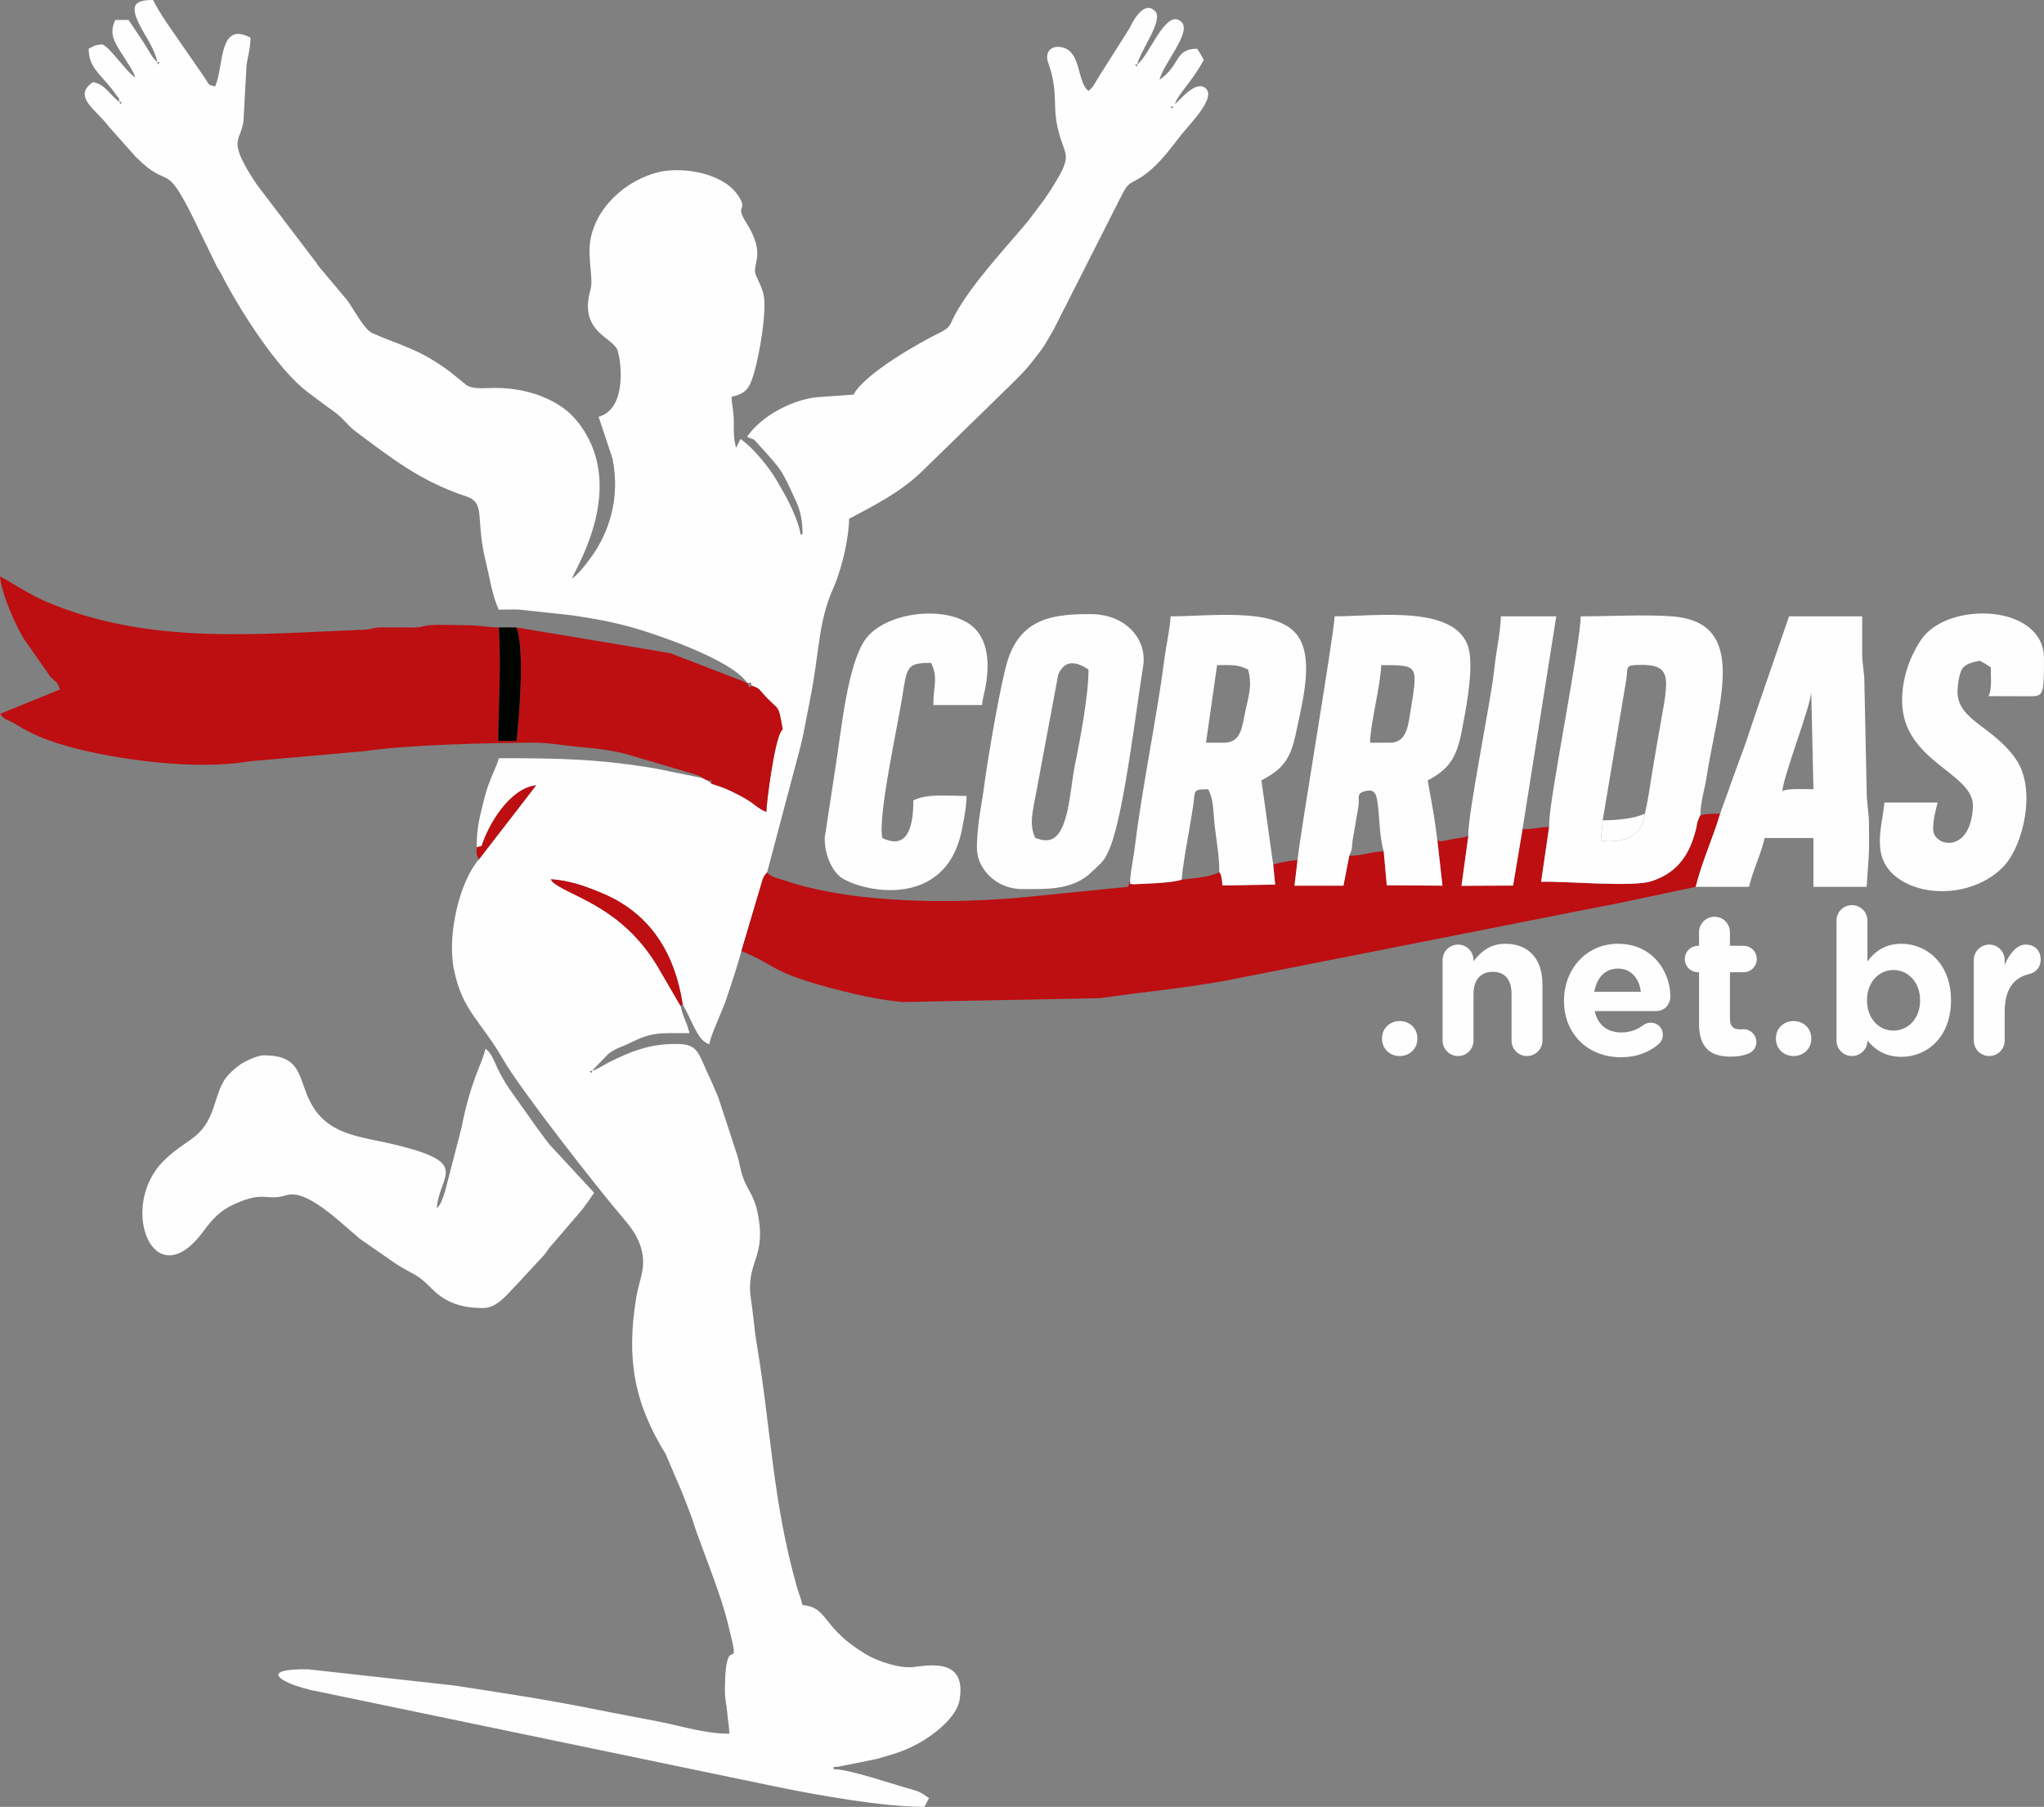 <?xml version="1.0" encoding="UTF-8"?>
<!DOCTYPE svg PUBLIC "-//W3C//DTD SVG 1.1//EN" "http://www.w3.org/Graphics/SVG/1.1/DTD/svg11.dtd">
<!-- Creator: CorelDRAW 2021 (64-Bit) -->
<svg xmlns="http://www.w3.org/2000/svg" xml:space="preserve" width="92.436mm" height="81.708mm" version="1.1" style="shape-rendering:geometricPrecision; text-rendering:geometricPrecision; image-rendering:optimizeQuality; fill-rule:evenodd; clip-rule:evenodd"
viewBox="0 0 9500.09 8397.59"
 xmlns:xlink="http://www.w3.org/1999/xlink"
 xmlns:xodm="http://www.corel.com/coreldraw/odm/2003">
 <rect x="0" y="0" width="9500.09" height="8397.59" fill="#808080" stroke="none"/>
 <defs>
  <style type="text/css">
   <![CDATA[
    .fil0 {fill:#FEFEFE}
    .fil2 {fill:#000401}
    .fil1 {fill:#BD0E11}
    .fil3 {fill:#FEFEFE;fill-rule:nonzero}
   ]]>
  </style>
 </defs>
 <g id="Layer_x0020_1">
  <path class="fil0" d="M2751.11 4976.73l0 10.3 -12.02 -8.58 12.02 -1.72zm2699.59 -4482.14l0 10.3 -12.02 -8.58 12.02 -1.72zm10.31 -10.31l-10.31 10.31 10.31 -10.31zm-4904.6 -10.3l10.31 0 -8.59 12.01 -1.72 -12.01zm4729.43 -175.17l0 10.31 -12.01 -8.59 12.01 -1.72zm-4554.27 -10.3l10.31 0 -8.59 12.01 -1.72 -12.01zm0 0c-24.37,-17.86 -37.45,-51.09 -68,-96.86 -24.41,-36.57 -43.43,-65.28 -65.95,-98.92l-61.82 0c-35.7,74.41 5.7,115.24 57.62,199.98 14.49,23.66 28.67,43.8 35.12,67.92 -44.44,-29.76 -120.38,-145.7 -154.55,-154.56 -35.01,2.92 -37.73,7.85 -61.83,20.61 0,83.11 48.46,113.4 104.93,183.58 6.33,7.86 15.41,20.35 21.94,29.57 19.29,27.21 8.37,0.39 17.38,34.15 -48.72,-32.63 -60.98,-78.13 -123.65,-92.73 -100.27,67.14 16.88,130.18 72.13,206.07l126.11 141.8c160.5,161 129.89,8.21 265.51,280.58l107.79 221.94c7.72,15.57 18.26,30.22 26.23,45.89 78.97,155.38 260.1,442.58 401.62,546.33 26.04,19.09 47.84,36.16 76.51,57.45 27.29,20.28 53.02,36.39 75.81,58.13 25.33,24.16 39.15,43.9 68.29,65.66 168.89,126.16 302.01,231.54 512.65,301.34 95.58,31.68 41.53,100.57 93.3,308.55 17.85,71.72 29.42,155.55 59.66,218.54 29.93,0 63.74,-1.55 93.11,-0.37l251.16 27.03c62.92,10.83 99.84,15.12 158.25,27.21 42.04,8.71 106.55,24.87 147.92,37.54 101.12,31 432.97,143.2 503.57,248.61 35.49,0 12.6,-3.67 20.61,13.02 35.56,12.65 33.04,14.49 52.84,36.84 79.91,90.25 68.07,36.42 92.12,166.51 -1.66,2.01 -4.29,4.49 -5.3,5.79 -33.61,42.96 -70.15,335.63 -71.01,377.82 -25.45,-12.14 -9.14,-2.9 -26.4,-13.55 -37.2,-22.96 -33.83,-29.95 -99.86,-64.47 -50.86,-26.59 -74.63,-36.55 -127.85,-52.8l-20.61 -15.81 -20.61 -10.3 -213.75 -43.84c-273.94,-46.5 -457.44,-48.89 -734.2,-48.89 -9.75,41.86 -44.73,95.2 -68.02,189.57 -19.38,78.54 -35.03,129.9 -35.03,224.43l23.32 -6.06c29.2,-93.32 126.88,-267.42 253.13,-281.99l-266.14 344.56c-89.39,102.37 -148.57,349.5 -116.01,511.02 39.04,193.7 125.29,238.02 229.5,419.64 78.6,136.98 441.91,602.85 564.07,744.5 43.59,50.54 99.35,130.23 82.97,232.52 -6.59,41.08 -21.56,81.49 -30.12,134.76 -44.67,277.62 -9.6,483.04 137.34,720.21l74.18 173.1c16.58,41.3 32.35,82.56 45.92,118.94 8.44,22.61 13.62,42.69 20.45,61.97 43.18,121.82 114.75,296.61 147.86,429.16 71.58,286.58 -11.26,4.45 -12.57,311.37 -0.23,54.14 7.1,62.89 10.21,103.15 3.48,45.22 9.71,66.33 10.52,102.81 -112.27,0 -214.53,-33.55 -316.92,-54.02 -102.99,-20.6 -209.78,-39.7 -319.42,-61.82 -204.02,-41.15 -431.6,-75.99 -643.83,-108.35l-677.16 -75.03c-228.39,-3.57 -138.88,58.77 7.77,95.27l2184.04 453.73c189.57,38.24 479.12,90.24 672.24,90.24l21.17 -40.91c-41.59,-27.78 -41.46,-29.7 -99.39,-45.72 -80.37,-22.25 -272.27,-88.53 -344.24,-88.53l0 -10.3c26.09,0 27.3,-3.34 43.99,-5.5l155.97 -31.54c80.3,-23.03 128.57,-36.18 195.13,-72.75 68.49,-37.64 176.65,-119.76 190.46,-201.12 32.58,-191.98 -129.87,-163.86 -215.5,-153.41 -61.1,7.47 -161.26,-25.68 -211.52,-54.83 -217.79,-126.31 -178.78,-222.7 -302.79,-233.02 -7.64,-32.8 -17.13,-52.27 -26.8,-86.53 -112.32,-397.73 -118.47,-722.94 -185.44,-1123.15 -12.73,-76.12 -15.51,-133.05 -27.1,-209.89 -27.52,-182.49 76.75,-188.06 29.19,-410.42 -16.78,-78.45 -49.16,-102.7 -69.84,-167.14 -8.27,-25.78 -12.85,-58.15 -22.59,-90.76l-88.95 -271.68c-11.78,-25.86 -20.73,-50.64 -34.23,-79.11 -68.68,-144.82 -54.75,-174.75 -192.71,-168.69 -109.46,4.81 -191.26,39.92 -277.96,82.92 -26.24,13.02 -55.4,34.02 -82.42,41.23l76.09 -78.47c39.68,-29.77 58.38,-29.88 102.68,-51.87 101.74,-50.51 131.73,-44.83 274.58,-44.83 -11.84,-50.81 -30.35,-74.09 -41.21,-126.17l-109.16 -187.64c-162.71,-267.08 -385.14,-315.86 -474.5,-379.85 -20.98,-15.03 -5.72,-4.14 -19.86,-21.17 85.69,3.77 168.23,34.65 241.19,65.47 222.31,93.92 335.4,278.45 372.06,515.41 50.48,89.83 70.67,171.17 124.21,185.47 3.07,-36.94 58.98,-150.99 78.63,-209.88 26.66,-79.91 47.83,-141.87 70.08,-222.88l97.62 -329.11c6.25,-17.88 3.12,-9.57 10.58,-23.17l11 -12.9 156.76 -590.87c16.21,-66.98 27.75,-137.46 43.27,-214.33 44.13,-218.47 36.99,-361.57 109.17,-519.38 12.52,-27.39 24.4,-64.9 34.72,-99.22 16.62,-55.25 37.32,-155.64 37.32,-220.28 115.57,-61.15 242.6,-124.89 342.77,-223.95l406.88 -396.83c43.69,-44.11 69.94,-67.38 108.41,-118.27 16.23,-21.49 36.39,-45.26 48.52,-64.82 16.3,-26.28 27.71,-48.77 45.59,-78.05l308.35 -608.69c44.07,-89.61 45.72,-58.15 116.26,-110.42 68.58,-50.83 117.16,-120.26 166.99,-183.34 41.53,-52.57 160.54,-169.19 115.15,-214.57 -42.95,-42.95 -113.52,44.81 -144.25,72.13 12.28,-46 80.46,-105 133.95,-206.07 -12.16,-22.97 -17.19,-31.03 -30.91,-51.52 -106.58,0 -77.08,78.57 -175.16,144.26 17.03,-73.09 150.27,-220.67 103.03,-267.89 -71.74,-71.74 -150.19,158.35 -206.07,195.77 15.64,-67.12 124.02,-205.69 82.44,-247.29 -58.57,-58.57 -117.39,78.15 -117.48,78.29l-123.78 195.63c-33.49,49.13 -41.55,77.74 -67.85,97.01 -55.68,-40.8 -31.06,-187.53 -127.85,-203.44 -42.55,-6.99 -68.87,17.79 -63.86,55.77 1.77,13.37 13.72,41.69 18.94,62.85 31.6,127.97 0.78,167.85 40.73,299.3 28.36,93.29 56.2,88.54 -40.89,241.12 -11.77,18.51 -21.65,33.49 -32.93,49.5l-75.15 100.02c-112.33,133.92 -254.37,284.31 -335.19,427.28 -31.78,56.22 -17.79,63.41 -80.87,94.3 -89.1,43.61 -343.43,187.27 -395.12,284.93l-144.13 10.17c-133.57,4.31 -287.27,91.24 -350.44,185.59 36.56,17.54 25.03,4.59 50.03,32.39 115.71,128.63 107.02,115.17 176.74,266.32 20.47,44.38 30.81,88.54 30.81,154.66l-10.3 0c0,-30.62 -31.51,-103.22 -44.53,-130.64 -22.6,-47.6 -40.13,-76.12 -65.43,-120.03 -36.05,-62.6 -113.03,-155.43 -168.24,-192.4l-20.61 41.21c-10.3,-44.21 -10.79,-56.38 -10.28,-113.37 0.55,-59.83 -9.31,-78.04 -10.33,-123.62 71.51,-16.66 83.93,-42.83 104.67,-111.71 22.6,-75.03 64.26,-300.52 41.34,-374.33 -10.89,-35.09 -22.44,-53.27 -33.48,-80.64 -20.48,-50.72 51.5,-90.93 -44.59,-243.16 -53.34,-84.52 5.06,-52.3 -30.03,-113.64 -33.64,-58.81 -95.35,-93.09 -165.55,-113.2 -55.14,-15.81 -140.62,-23.7 -206.7,-8.65 -157.12,35.78 -306.25,170.23 -324.43,335.01 -7.82,70.84 15.81,167.77 3.65,209.49 -59.16,203.07 107.43,222.27 126.13,287.98 21.82,76.71 33.23,272.89 -89.21,305.58l64.45 193.15c29.51,145.58 5.17,286.38 -67.67,411.56 -23.87,41.05 -83.56,122.78 -120.43,147.47 9.25,-34.65 222.23,-361.27 79.29,-646 -29.16,-58.08 -72.47,-115.36 -126.42,-151.78 -90.29,-60.94 -200.24,-89.11 -313.45,-88.39 -48.21,0.3 -98.93,7.09 -130.52,-13.73l-73.83 -60.11c-149.67,-112.35 -242.68,-126.1 -364.39,-181.71 -36.94,-16.89 -88.12,-115.24 -115.63,-152.27l-127 -151.2c-15.27,-18.18 -10.69,-17.08 -26.13,-35.69l-267.14 -351.09c-140.9,-211.6 -76.25,-194.26 -61.74,-292.61l14.51 -263.69c5.32,-35.76 18.42,-79.9 18.42,-125.84 -152.05,-80.45 -122.5,138.38 -164.86,226.68 -35.97,-9.61 -25.54,-5.79 -45.64,-36.79l-176.85 -255.91c-28.5,-42.87 -42.48,-64.65 -66.02,-109.15 -95.85,0 -113.49,30.57 -41.04,154.39 23.5,40.19 49.4,81.58 61.64,134.12z"/>
  <path class="fil1" d="M3266.3 3616.63l20.61 10.3c35.5,0 12.58,-4.48 20.61,15.81 53.23,16.25 76.99,26.21 127.85,52.8 66.02,34.52 62.65,41.51 99.86,64.47 17.27,10.65 0.96,1.41 26.4,13.55 0.85,-42.19 37.4,-334.86 71.01,-377.82 1.02,-1.29 3.64,-3.77 5.3,-5.79 -24.05,-130.08 -12.21,-76.26 -92.12,-166.51 -19.79,-22.35 -17.28,-24.19 -52.84,-36.84l-9.75 8.57 -10.85 -21.59 -356.74 -137.84 -715.36 -119.75c38.89,96.61 13.64,411.19 0.59,527.21l-85.51 0.18c2.5,-189.28 13.53,-335.17 3.25,-527.39 -52.59,0 -87.72,-10.45 -154.8,-10.31 -50.71,0.11 -116.13,-3.73 -164.91,-0.04 -39.17,2.96 -26.94,8.94 -71.7,10.73l-165.29 -0.43c-39.17,2.96 -26.94,8.94 -71.7,10.73 -510.16,20.42 -1004.1,70.85 -1477.14,-131.01 -78.65,-33.57 -202.35,-113.8 -213.06,-116.66 6.87,82.55 74.4,231.54 111.26,290.59l123.02 175.79c25.28,27.51 33.69,20.84 43.92,59.12l-278.2 113.35c21.94,29.95 33.37,24.35 67.99,45.34 29.2,17.72 40.79,24.52 72.78,40.58 54.38,27.3 108.87,46.72 172.49,64.5 230.9,64.52 607.09,112.87 844.91,70.08l539.68 -47.64c201.76,-30.03 581.23,-38.11 785.49,-39.04 70.67,-0.33 151.8,15.53 216.49,20.5 71.94,5.53 144.43,15.54 205.96,31.03l318.23 93.92c2.17,0.73 20.76,7.05 22.9,8.02 30.59,13.8 2.9,0.05 19.39,11.52z"/>
  <path class="fil1" d="M7903 3789.33c-1.59,2.46 -3.73,5.55 -4.6,7.47l-9.57 24.25c-0.95,3.37 -3.72,22.1 -4.46,25.54 -3.67,17.06 -8.74,33.1 -13.8,48.61 -31.87,97.51 -91.19,167.99 -197.72,200.96 -88.07,27.25 -387.76,-0.71 -509.97,1.76l37.13 -254.61c-51.37,0.87 -63.08,10.3 -123.54,10.3l-43.98 262.18 -239.76 1.02 31.93 -232.28c-28.26,11.32 -44.69,9.29 -80.27,16.32 -37.61,7.43 -46.82,13.45 -63.81,4.29l23.77 211.07 -258.93 -1.81 -14.12 -157.74c-57.65,1.2 -97.54,20.61 -160.11,20.61l-27.09 138.94 -227.61 0.07 14.17 -118.41c-34.38,0.69 -87.05,11.66 -113.15,20.61l9.29 92.7 -244.84 4.16c-1.28,-9.53 -2.51,-27.51 -4.28,-35.14 -6.27,-26.98 -6.86,-19.24 -10.61,-26.4 -47.45,24.04 -123.33,27.73 -175.17,34.68 -49.79,16.08 -163.48,18.1 -226.68,21.39 -15.03,-9.16 -9.93,17.19 -13.08,-19.26l-8.5 30.78 -420.66 42.17c-347.66,38.46 -835.42,41.7 -1169.02,-69.08 -40.39,-13.4 -64.46,-15.3 -88.86,-39.32l-11 12.9c-7.45,13.6 -4.33,5.28 -10.58,23.17l-97.62 329.11c169.85,67.24 122.14,98.49 469.51,185.47 85.78,21.47 181.33,42.14 278.56,51.16l919.04 -17.89c205.43,-30.52 350.2,-40.44 578.94,-80.5l1643.47 -324.55c93.06,-18.52 177.77,-33.56 274.92,-54.8l270.94 -57.69c28.48,-116.01 82.2,-232.31 113.55,-340.02 -34.56,0 -71.98,1.03 -91.85,7.83z"/>
  <path class="fil0" d="M2029.84 5615.56c13.16,-158.02 158.66,-207.99 -181.31,-292.66 -180.06,-44.84 -345.31,-41.59 -422.64,-236.79 -39.98,-100.9 -41.97,-181.5 -199.74,-181.5 -29.82,0 -90.92,28.85 -110.79,43.76 -83.34,62.53 -87.71,92.44 -122.31,197.1 -50.81,153.66 -124.03,141.64 -233.48,250.79 -212.06,211.44 -46.53,639.28 184.1,328.36 42.92,-57.86 76.79,-97.75 148.47,-129.72 140.78,-62.81 141.76,-10.56 238.93,-40.09 95.95,-29.18 246.31,123.22 341,202.17l170.25 118.25c86.14,54.03 92.96,41.22 164.34,113.86 66.63,67.8 142.49,90.14 239.58,90.14 65.31,0 115.08,-68.67 152,-105.59l128.91 -138.98c17.18,-19.1 12.85,-18.37 26.3,-35.52l152.35 -177.38c22.06,-29.17 36.97,-50.46 55.61,-78.33l-207.98 -224.78c-23.92,-30.27 -41.94,-56.32 -65.94,-88.61l-119.68 -168.82c-23.39,-34.9 -32.9,-51 -52.94,-91.32 -18.02,-36.23 -29.21,-74.87 -58.35,-96.22 -17.99,77.24 -66.17,138.89 -112.62,371.65l-74.13 286.51c-3.92,11.92 -9.02,30.75 -15.69,46.14 -6.61,15.25 -3.34,9.27 -10.4,20.5 -16.43,26.16 -0.34,1.55 -13.83,17.08z"/>
  <path class="fil0" d="M7645.13 3781.49c-10.26,101.34 -92.92,139.29 -204.75,126.05l8.74 -95.15 109.51 -653.49c8.82,-55.89 -8.35,-66.92 55.16,-68.74 175.53,-5.03 137.67,71.5 90.85,348.7 -8.42,49.83 -19.69,112.79 -28.31,167.45 -8.94,56.7 -18.05,121.73 -31.19,175.17zm-445.12 61.82l-37.13 254.61c122.21,-2.47 421.9,25.49 509.97,-1.76 106.53,-32.97 165.85,-103.44 197.72,-200.96 5.07,-15.51 10.13,-31.55 13.8,-48.61 0.74,-3.44 3.51,-22.17 4.46,-25.54l9.57 -24.25c0.87,-1.92 3.01,-5.02 4.6,-7.47 0,-58.13 21.24,-127.01 28.52,-175.09 52.1,-344.38 203.57,-723.87 -162.41,-749.85 -126.48,-8.98 -291.74,0.06 -422.52,0.06 0,121.9 -137.17,806.97 -145.36,947.18 -0.22,3.63 -0.66,14.29 -0.77,17.17l-0.46 14.51z"/>
  <path class="fil0" d="M6460.47 3451.77l-92.73 0c0,-79.68 51.52,-281.11 51.52,-360.64 182.65,0 170.18,-0.24 132.93,235.96 -9.29,58.9 -21.42,124.68 -91.72,124.68zm-429.81 546.1l-14.17 118.41 227.61 -0.07 27.09 -138.94c17.19,-41.92 9.3,-21.9 15.31,-71l27.16 -158.25c5.85,-43.17 -9.57,-58.03 24.71,-69.2 42,-13.69 54.38,3.6 60.37,30.45 15.1,67.73 9.3,173.29 32.56,247.39l14.12 157.74 258.93 1.81 -23.77 -211.07c-7.24,-51.5 -11.32,-88.2 -19.98,-138.3l-24.96 -139.9c97.87,-51.79 134.49,-102.94 158.99,-232.55 16.43,-87.03 51.88,-261.3 34.99,-363.28 -37.41,-225.9 -430.4,-166.65 -626.74,-166.65 0,71.08 -159.95,1005.44 -172.22,1133.42z"/>
  <path class="fil0" d="M5687.69 3451.77l-82.44 0 51.52 -360.64c72.19,0 94.13,-3.44 144.26,20.61 21.42,80.75 -0.7,129.34 -18.06,218.93 -12.45,64.15 -22.83,121.1 -95.28,121.1zm-435.54 638.83c3.16,36.45 -1.94,10.1 13.08,19.26 63.2,-3.29 176.89,-5.3 226.68,-21.39 6.63,-72.72 22.01,-155.27 35.2,-230.58 7.63,-43.57 11.82,-71.17 18.83,-115.12 10.85,-68.09 -6.55,-74.64 69.62,-74.64 26.39,49.88 21.57,96.7 31.95,184.43 7.61,64.22 19.57,125.16 19.57,201.22 3.75,7.16 4.34,-0.58 10.61,26.4 1.77,7.63 2.99,25.61 4.28,35.14l244.84 -4.16 -9.29 -92.7 -54.67 -391.54c103.65,-54.84 135.76,-99.65 162.52,-229.02 29.68,-143.45 86.66,-352.59 -3.7,-455.27 -105.13,-119.47 -398.84,-78.18 -581.28,-78.18 -0.95,42.67 -14.44,108.86 -21.75,153.41 -8.07,49.18 -13.33,97.03 -21.85,153.31 -34.61,228.55 -95.92,545.86 -120.93,754.91 -7.2,60.21 -16.93,99.76 -23.72,164.52z"/>
  <path class="fil0" d="M4863.39 3905.13c-27.83,0 -28.42,-4.91 -51.52,-10.3 -31.14,-64.9 -10.52,-127.56 4.29,-212.1l102.16 -546.98c31.75,-75.97 90.23,-57.91 140.84,-24.02 0,122.34 -39.88,329.71 -64.43,450.76 -23.13,114.09 -27.66,342.63 -131.34,342.63zm-113.35 226.68c106.6,0 214.51,5.9 300.97,-59.67 13.43,-10.2 49.99,-44.72 64.45,-59.19 22.71,-22.71 34.57,-50.8 45.38,-78.26 63.81,-162.23 120.18,-641.67 152.19,-837.78 20.27,-124.12 -79.33,-242.76 -243.56,-242.76 -158.71,0 -311.73,12.13 -380.02,196.99 -34.47,93.3 -98.16,471.33 -115.73,605.54 -9.36,71.52 -23.97,134.72 -30.25,217.59 -5.25,69.29 -9.73,117.88 38.57,178.25 41.08,51.34 102.69,79.29 168,79.29z"/>
  <path class="fil0" d="M8284.25 3678.45c1.47,-66.24 133.95,-401.53 133.95,-463.67l10.3 453.36c-29.59,0 -130.92,-5.96 -144.25,10.31zm-289.39 103.04c-31.35,107.71 -85.07,224.01 -113.55,340.02l247.74 0c19.73,-81.97 54.15,-146.78 72.76,-226.68l226.68 0 0 226.68 247.3 0 9.2 -134.3c3.55,-50.02 2.28,-114.01 1.51,-164.92 -0.82,-53.85 -10.86,-86.08 -10.72,-154.14l-10.25 -484.33c0.36,-68.75 -10.77,-89.03 -10.47,-154.39 0.25,-55 0.11,-109.99 0.11,-164.99l-340.02 0 -158.43 459.8c-14.36,43.06 -24.96,74.74 -38.66,115.89 -12.9,38.77 -27.43,73.95 -41.36,113.2l-81.85 228.16z"/>
  <path class="fil0" d="M8840.64 3255.99c0,285.81 336.67,334.44 329.15,493.64 -10.49,222.22 -184.89,186.22 -184.89,103.98 0,-46.71 11.68,-85.27 20.61,-123.64l-247.29 0c-9.73,117 -70.97,264.51 73.85,358.9 135.71,88.44 364.39,66.02 485.27,-67.67 84.76,-93.73 149.29,-350.45 53.22,-491.43 -104.91,-153.92 -272.32,-180.87 -272.32,-315 0,-34.06 8.87,-84.46 20.01,-103.64 15.25,-26.25 50,-32.92 83.03,-40.62 22.97,12.16 31.03,17.19 51.52,30.91 0,49.86 6.17,99.62 -10.31,133.95 62.04,0 124.07,0.46 186.06,0.6 68.78,0.14 71.53,-0.82 71.53,-175.76 0,-254.52 -449.99,-268.25 -571.03,-86.75 -53.43,80.12 -88.42,177.08 -88.42,282.52z"/>
  <path class="fil0" d="M3833.01 3894.83c0,71.45 26.32,135.28 63.91,173.08 65.09,65.48 491.8,182.45 572.58,-206.34 9.34,-44.94 22.96,-115.75 22.96,-162.52 -92.1,0 -180.65,-11.37 -247.3,20.61 0,122 -26.27,231.78 -144.26,175.17 -22.42,-96.23 71.56,-522.66 91.63,-650.25 23.09,-146.8 21.01,-163.75 135.06,-163.75 33.97,70.79 10.3,106.37 10.3,195.77l226.68 0c2.32,-27.83 6.51,-38.5 12.93,-69.51 21.84,-105.49 25.27,-244.16 -76.44,-310.03 -127.37,-82.47 -382.4,-48.96 -474.3,68.41 -88.35,112.84 -117.18,438.04 -143.38,598.49l-50.37 330.87z"/>
  <path class="fil0" d="M6824.66 3884.53l-31.93 232.28 239.76 -1.02 43.98 -262.18 156.78 -989.16 -257.6 0c0,32.7 -8.23,93.06 -14.36,129.89 -8.3,49.9 -11.54,73.62 -17.58,126.68 -17.51,153.93 -124.5,675.75 -119.05,763.51z"/>
  <path class="fil1" d="M3163.26 4675.39l9.73 -7.78c-36.66,-236.96 -149.74,-421.49 -372.06,-515.41 -72.96,-30.82 -155.5,-61.7 -241.19,-65.47 14.13,17.03 -1.12,6.15 19.86,21.17 89.36,63.99 311.79,112.77 474.5,379.85l109.16 187.64z"/>
  <path class="fil2" d="M2400.28 2915.97l-81.68 0c10.28,192.22 -0.75,338.11 -3.25,527.39l85.51 -0.18c13.05,-116.01 38.3,-430.6 -0.59,-527.21z"/>
  <path class="fil1" d="M2215.31 3937.9c0,41.18 -3.75,25.02 10.31,56.51l266.14 -344.56c-126.25,14.57 -223.93,188.67 -253.13,281.99l-23.32 6.06z"/>
  <path class="fil0" d="M7449.11 3812.4l-8.74 95.15c111.83,13.24 194.49,-24.72 204.75,-126.05 -45.6,22.22 -126.77,30.9 -196.01,30.9z"/>
  <path class="fil3" d="M6423.26 4825.75l0 1.89c0,45.37 34.97,80.34 82.23,80.34 47.26,0 82.23,-34.97 82.23,-80.34l0 -1.89c0,-45.37 -34.97,-80.34 -82.23,-80.34 -47.26,0 -82.23,34.97 -82.23,80.34zm281.67 10.39c0,39.7 32.13,71.84 71.83,71.84 39.69,0 71.83,-32.14 71.83,-71.84l0 -216.44c0,-68.05 34.97,-103.02 89.79,-103.02 54.82,0 86.96,34.97 86.96,103.02l0 216.44c0,39.7 32.14,71.84 71.83,71.84 39.7,0 71.83,-32.14 71.83,-71.84l0 -261.81c0,-116.26 -63.32,-188.09 -172.02,-188.09 -72.78,0 -115.31,38.76 -148.4,81.28l0 -5.67c0,-39.69 -32.14,-71.83 -71.83,-71.83 -39.7,0 -71.83,32.14 -71.83,71.83l0 374.29zm705.09 -226.84c11.35,-65.22 50.09,-107.75 109.64,-107.75 60.49,0 98.3,43.47 106.8,107.75l-216.44 0zm299.62 242.91c10.4,-9.46 18.91,-23.63 18.91,-42.54 0,-32.13 -23.64,-56.7 -55.77,-56.7 -15.13,0 -24.58,3.77 -34.97,11.34 -29.3,21.74 -62.38,34.03 -102.08,34.03 -64.28,0 -109.64,-34.03 -123.82,-99.24l284.5 0c37.8,0 67.1,-27.41 67.1,-69 0,-104.91 -74.67,-243.85 -243.85,-243.85 -147.44,0 -250.46,119.1 -250.46,263.7l0 1.89c0,155.02 112.47,261.82 264.65,261.82 73.72,0 131.38,-23.64 175.8,-61.44zm334.6 58.6c31.19,0 55.77,-3.78 82.23,-14.18 19.86,-7.56 36.87,-28.36 36.87,-53.87 0,-33.08 -27.41,-59.55 -59.55,-59.55 -2.84,0 -12.28,0.95 -17.01,0.95 -32.14,0 -46.32,-16.06 -46.32,-49.15l0 -216.44 63.33 0c34.03,0 61.44,-27.41 61.44,-61.44 0,-34.02 -27.41,-61.43 -61.44,-61.43l-63.33 0 0 -63.33c0,-39.69 -32.13,-71.83 -71.83,-71.83 -39.69,0 -71.83,32.14 -71.83,71.83l0 63.33 -4.73 0c-34.03,0 -61.44,27.41 -61.44,61.43 0,34.03 27.41,61.44 61.44,61.44l4.73 0 0 240.07c0,117.2 59.55,152.18 147.44,152.18zm209.83 -85.07l0 1.89c0,45.37 34.97,80.34 82.23,80.34 47.26,0 82.23,-34.97 82.23,-80.34l0 -1.89c0,-45.37 -34.97,-80.34 -82.23,-80.34 -47.26,0 -82.23,34.97 -82.23,80.34zm281.67 10.39c0,39.7 32.13,71.84 71.83,71.84 39.69,0 71.83,-32.14 71.83,-70.89l0 -0.95c34.03,40.65 81.28,75.62 157.84,75.62 120.04,0 230.63,-92.63 230.63,-261.82l0 -1.89c0,-169.18 -112.48,-261.81 -230.63,-261.81 -74.67,0 -122.87,34.97 -157.84,82.23l0 -189.98c0,-39.69 -32.14,-71.83 -71.83,-71.83 -39.7,0 -71.83,32.14 -71.83,71.83l0 557.65zm264.65 -46.31c-67.11,0 -122.88,-55.77 -122.88,-139.89l0 -1.89c0,-84.11 55.77,-139.88 122.88,-139.88 67.1,0 123.81,55.77 123.81,139.88l0 1.89c0,85.07 -56.71,139.89 -123.81,139.89zm373.34 46.31c0,39.7 32.13,71.84 71.83,71.84 39.69,0 71.83,-32.14 71.83,-71.84l0 -134.21c0,-102.08 40.65,-157.84 113.42,-174.85 29.3,-6.62 53.87,-29.3 53.87,-67.11 0,-40.64 -25.52,-69.94 -69.94,-69.94 -42.54,0 -76.56,45.37 -97.36,94.51l0 -22.68c0,-39.69 -32.14,-71.83 -71.83,-71.83 -39.7,0 -71.83,32.14 -71.83,71.83l0 374.29z"/>
 </g>
</svg>
